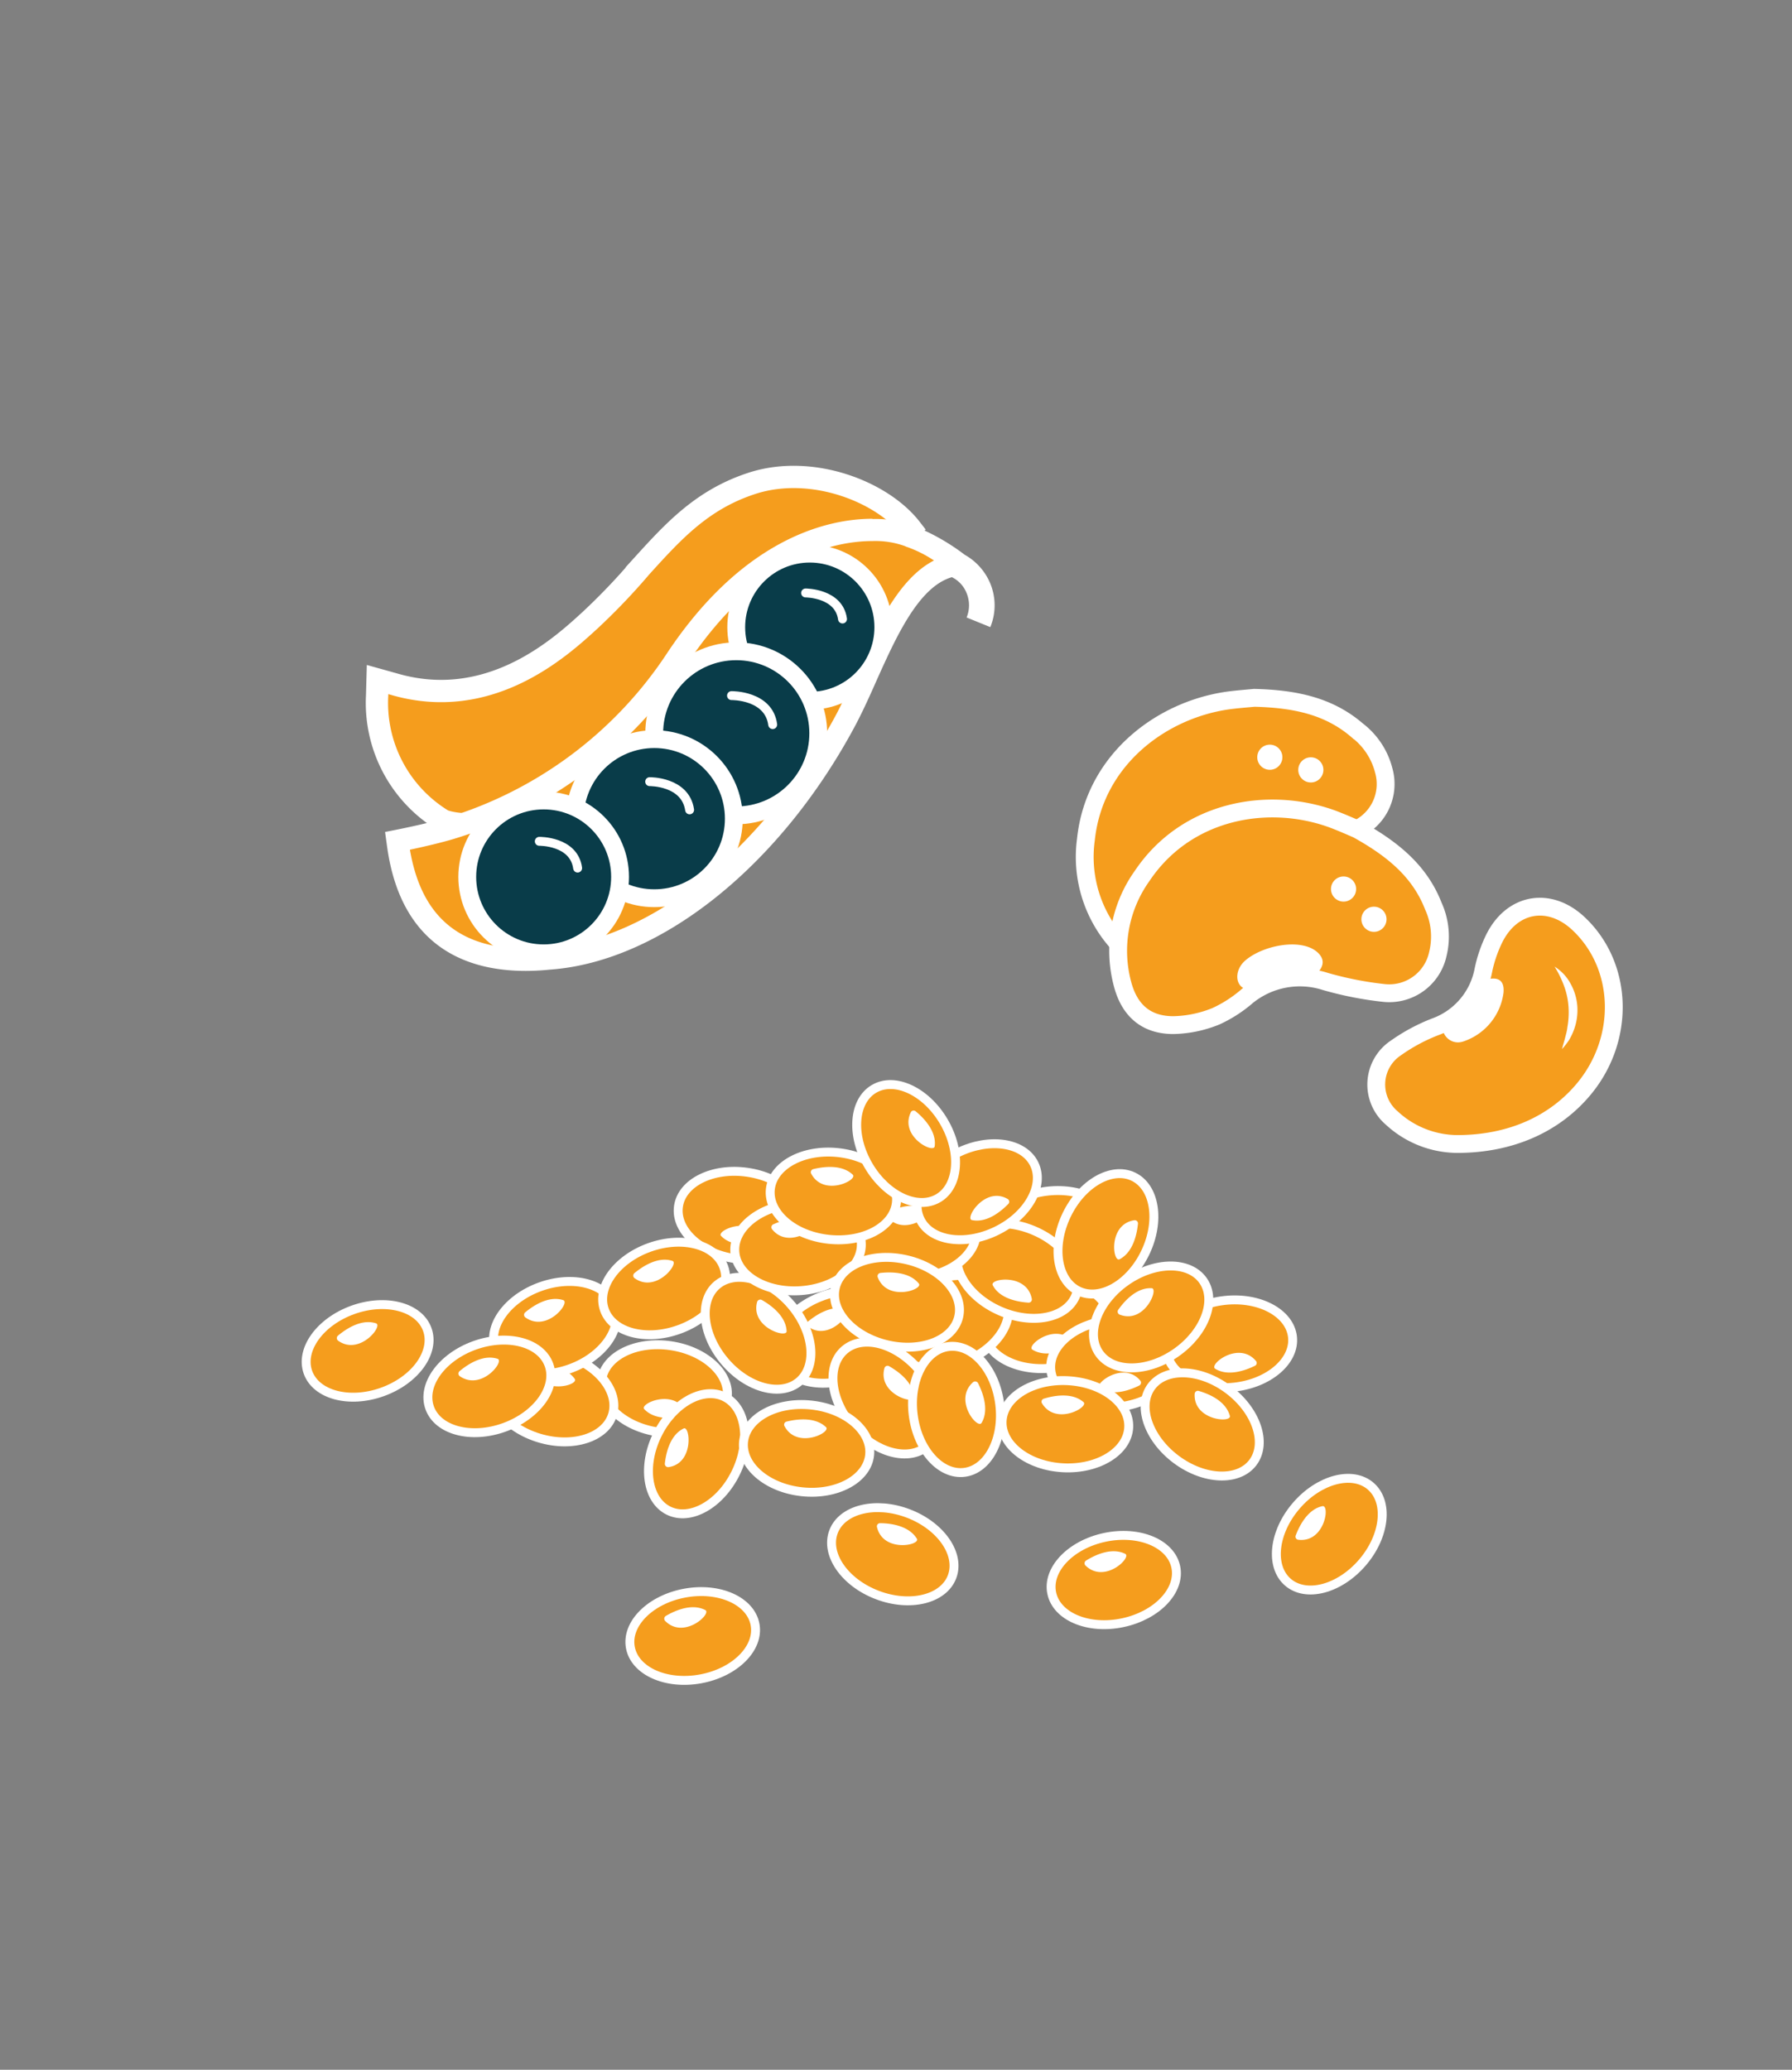 <svg id="HOVER" xmlns="http://www.w3.org/2000/svg" viewBox="0 0 201 232.09"><rect x="0" y="0" width="201" height="232.09" fill="#808080" stroke="none"/><defs><style>.cls-1,.cls-3,.cls-4,.cls-7{fill:#f59d1d;}.cls-1,.cls-3,.cls-5,.cls-6,.cls-7{stroke:#fff;}.cls-1,.cls-3,.cls-5,.cls-7{stroke-miterlimit:10;}.cls-1,.cls-5{stroke-width:2px;}.cls-2{fill:#fff;}.cls-3,.cls-6{stroke-linecap:round;}.cls-3{stroke-width:2.5px;}.cls-5,.cls-6{fill:#093c49;}.cls-6{stroke-linejoin:round;}</style></defs><path class="cls-1" d="M140.68,78.25c4.55.11,8.37.91,11.54,3.64a8.21,8.21,0,0,1,3,4.55,5.58,5.58,0,0,1-3.29,6.65A39.07,39.07,0,0,1,145.45,95a9.38,9.38,0,0,0-7,5.53,14.47,14.47,0,0,1-2,3.63,13.33,13.33,0,0,1-3.75,3.16c-2.65,1.38-5.05.86-7.11-1.34a14.43,14.43,0,0,1-3.79-11.83c.93-8.91,8.4-14.53,15.93-15.6C138.84,78.4,140,78.32,140.68,78.25Z"/><circle class="cls-2" cx="142.43" cy="84.91" r="1.41"/><circle class="cls-2" cx="147.03" cy="86.33" r="1.41"/><path class="cls-2" d="M139.48,98.82c-1.92,2.52-3.88.41-3.07-1.68,1-2.53,4.6-5.37,7-4.53,1.93.7.34,3.11.34,3.11A12.44,12.44,0,0,0,139.48,98.82Z"/><path class="cls-1" d="M152.25,93c4,2.22,7,4.7,8.52,8.6a8.22,8.22,0,0,1,.5,5.4,5.58,5.58,0,0,1-6,4.35,39,39,0,0,1-6.59-1.29,9.38,9.38,0,0,0-8.78,1.63,14.73,14.73,0,0,1-3.5,2.26,13.34,13.34,0,0,1-4.79,1c-3,0-4.87-1.59-5.67-4.49a14.44,14.44,0,0,1,2.16-12.23c5-7.46,14.2-9,21.36-6.39C150.55,92.25,151.62,92.73,152.25,93Z"/><circle class="cls-2" cx="150.7" cy="99.69" r="1.41"/><circle class="cls-2" cx="154.11" cy="103.08" r="1.41"/><path class="cls-2" d="M141.61,110.62c-2.87,1.34-3.63-1.44-1.94-2.91,2.05-1.78,6.58-2.61,8.27-.76,1.39,1.51-1.15,2.91-1.15,2.91A12.37,12.37,0,0,0,141.61,110.62Z"/><path class="cls-1" d="M163.48,128.28a10.9,10.9,0,0,1-7.4-2.94,4.92,4.92,0,0,1,.49-7.83,20.37,20.37,0,0,1,4.36-2.35,8.41,8.41,0,0,0,5.46-6.39,15,15,0,0,1,1.2-3.51c2-4.06,6.24-4.77,9.51-1.65,5,4.74,5.22,12.87.57,18.48C174.43,126,169.51,128.27,163.48,128.28Z"/><path class="cls-2" d="M162.46,114.05c-1.53,1.11-.09,3.39,1.74,2.71a6.67,6.67,0,0,0,4.44-5.43c.25-2.65-2.64-1.21-2.64-1.21A21.37,21.37,0,0,1,162.46,114.05Z"/><path class="cls-2" d="M174.37,108.39a5.06,5.06,0,0,1,1.78,1.89,6.11,6.11,0,0,1,.77,2.54,6.32,6.32,0,0,1-.37,2.63,6.7,6.7,0,0,1-.56,1.18,8.71,8.71,0,0,1-.78,1c.09-.43.23-.82.33-1.22s.22-.79.26-1.19a9.33,9.33,0,0,0,.13-2.35,8.3,8.3,0,0,0-.49-2.29A11.59,11.59,0,0,0,174.37,108.39Z"/><path class="cls-3" d="M102.18,59.29c-3.23-4.17-11-7.18-17.59-5.17-5.74,1.79-9,5.38-12.71,9.47a71.56,71.56,0,0,1-5.74,6c-3.37,3.09-11.27,10.27-22,7.11l-1.79-.5L42.3,78a15.41,15.41,0,0,0,7.4,14s7.16,3.23,23.17-7.58A192.62,192.62,0,0,0,102.18,59.29Z"/><path class="cls-4" d="M59,107.62c-8.37,0-13.2-4.37-14.34-13l0-.35c2.4-.49,4.23-.92,5.83-1.37A46.21,46.21,0,0,0,76,73.86c8.34-12.57,17.31-14.44,21.92-14.44a10.91,10.91,0,0,1,4.16.68l.08,0,.09,0a23,23,0,0,1,5.28,3l.07.06.08,0A5.42,5.42,0,0,1,110,65.92a5.35,5.35,0,0,1,.33,2.72l-.36-.15a4.82,4.82,0,0,0-.32-2.46,4.61,4.61,0,0,0-2.25-2.43l-.44-.22-.47.14c-4.28,1.23-6.92,7.11-9.25,12.3-.83,1.87-1.52,3.39-2.28,4.83-8.25,15.46-21.35,26-33.37,26.83A25.27,25.27,0,0,1,59,107.62Z"/><path class="cls-2" d="M97.87,60.67a9.82,9.82,0,0,1,3.62.56l.17.08.18.06a13.6,13.6,0,0,1,2.92,1.48c-4,2.05-6.5,7.55-8.72,12.49-.8,1.82-1.48,3.32-2.21,4.71-8.07,15.1-20.77,25.38-32.36,26.19h-.08a22.54,22.54,0,0,1-2.41.13c-7.48,0-11.73-3.62-13-11.09,1.86-.4,3.37-.76,4.72-1.15A47.69,47.69,0,0,0,77,74.55c8-12.08,16.51-13.88,20.87-13.88m0-2.5c-5.61,0-14.77,2.66-23,15A45.32,45.32,0,0,1,50.08,91.71c-2,.58-4.31,1.08-6.89,1.58l.21,1.51c1.66,12.49,10.41,14.07,15.58,14.07a26.38,26.38,0,0,0,2.66-.14C74.06,107.87,87.56,97.1,96,81.23c.79-1.51,1.51-3.09,2.3-4.88,2.22-4.95,4.74-10.55,8.47-11.63a3.37,3.37,0,0,1,1.65,1.79,3.59,3.59,0,0,1,0,2.73l2.66,1.08a6.44,6.44,0,0,0,0-4.88,6.6,6.6,0,0,0-2.87-3.23A24.09,24.09,0,0,0,102.56,59a11.85,11.85,0,0,0-4.69-.8Z"/><circle class="cls-5" cx="90.83" cy="70.33" r="8.25"/><path class="cls-6" d="M90.36,66.49s3.74,0,4.14,2.92"/><circle class="cls-5" cx="82.58" cy="82.23" r="9.2"/><path class="cls-6" d="M82.05,78s4.17-.07,4.62,3.25"/><circle class="cls-5" cx="73.39" cy="91.8" r="8.92"/><path class="cls-6" d="M72.87,87.65s4-.06,4.48,3.16"/><circle class="cls-5" cx="60.98" cy="98.33" r="8.57"/><path class="cls-6" d="M60.49,94.34s3.88-.06,4.3,3"/><ellipse class="cls-7" cx="117.4" cy="148.55" rx="7.11" ry="4.89" transform="translate(-15.33 13.52) rotate(-6.19)"/><path class="cls-2" d="M120.36,150.45a.35.35,0,0,1-.1.56c-.82.4-2.91,1.29-4.46.33C115.06,150.89,118.43,148.2,120.36,150.45Z"/><ellipse class="cls-7" cx="124.93" cy="152.9" rx="7.11" ry="4.89" transform="translate(-15.75 14.36) rotate(-6.19)"/><path class="cls-2" d="M127.89,154.8a.36.36,0,0,1-.1.56c-.82.41-2.91,1.29-4.46.33C122.59,155.24,126,152.55,127.89,154.8Z"/><ellipse class="cls-7" cx="118.07" cy="138.43" rx="7.11" ry="4.89" transform="translate(-14.23 13.53) rotate(-6.19)"/><path class="cls-2" d="M121,140.33a.36.36,0,0,1-.1.56c-.83.4-2.92,1.29-4.47.33C115.74,140.77,119.1,138.08,121,140.33Z"/><ellipse class="cls-7" cx="137.9" cy="150.69" rx="7.11" ry="4.89" transform="translate(-15.44 15.74) rotate(-6.19)"/><path class="cls-2" d="M140.86,152.59a.35.35,0,0,1-.1.56c-.82.4-2.91,1.29-4.46.33C135.56,153,138.93,150.34,140.86,152.59Z"/><ellipse class="cls-7" cx="83.14" cy="136.29" rx="4.89" ry="7.11" transform="translate(-63.76 198.81) rotate(-81.67)"/><path class="cls-2" d="M85.53,138.87a.36.36,0,0,1-.24.52c-.9.19-3.14.52-4.41-.8C80.29,138,84.22,136.21,85.53,138.87Z"/><ellipse class="cls-7" cx="74.52" cy="155.72" rx="4.89" ry="7.11" transform="translate(-90.35 206.91) rotate(-81.67)"/><path class="cls-2" d="M76.91,158.3a.35.35,0,0,1-.23.52c-.9.19-3.15.52-4.41-.8C71.67,157.4,75.61,155.64,76.91,158.3Z"/><ellipse class="cls-7" cx="78.13" cy="163.02" rx="7.11" ry="4.89" transform="translate(-102.64 161.33) rotate(-63.86)"/><path class="cls-2" d="M75,164.51a.37.37,0,0,1-.43-.38c.1-.92.47-3.16,2.11-3.95C77.41,159.8,77.88,164.08,75,164.51Z"/><ellipse class="cls-7" cx="61.9" cy="156.56" rx="4.89" ry="7.11" transform="translate(-105.83 171.02) rotate(-73.35)"/><path class="cls-2" d="M59.91,153.66a.36.36,0,0,1,.31-.48c.91-.05,3.18-.05,4.24,1.43C65,155.31,60.82,156.49,59.91,153.66Z"/><ellipse class="cls-7" cx="41.24" cy="151.48" rx="7.11" ry="4.89" transform="translate(-48.7 22.8) rotate(-19.72)"/><path class="cls-2" d="M37.92,150.33a.36.36,0,0,1,0-.57c.71-.59,2.53-1.94,4.26-1.37C43,148.66,40.32,152.06,37.92,150.33Z"/><ellipse class="cls-7" cx="62.25" cy="148.88" rx="7.11" ry="4.89" transform="translate(-46.58 29.74) rotate(-19.72)"/><path class="cls-2" d="M58.92,147.72a.36.36,0,0,1,0-.57c.7-.58,2.53-1.93,4.26-1.36C64,146.06,61.33,149.46,58.92,147.72Z"/><ellipse class="cls-7" cx="54.89" cy="155.46" rx="7.11" ry="4.89" transform="translate(-49.24 27.64) rotate(-19.72)"/><path class="cls-2" d="M51.56,154.31a.36.36,0,0,1,0-.57c.71-.59,2.53-1.94,4.26-1.37C56.61,152.64,54,156,51.56,154.31Z"/><ellipse class="cls-7" cx="74.49" cy="144.48" rx="7.11" ry="4.89" transform="translate(-44.38 33.61) rotate(-19.72)"/><path class="cls-2" d="M71.17,143.32a.36.36,0,0,1,0-.57c.71-.58,2.53-1.93,4.26-1.36C76.21,141.66,73.57,145.06,71.17,143.32Z"/><ellipse class="cls-7" cx="93.96" cy="149.91" rx="7.11" ry="4.89" transform="translate(-45.07 40.5) rotate(-19.72)"/><path class="cls-2" d="M90.64,148.75a.36.36,0,0,1,0-.57c.71-.58,2.54-1.93,4.27-1.36C95.69,147.08,93,150.49,90.64,148.75Z"/><ellipse class="cls-7" cx="106.23" cy="148.2" rx="7.11" ry="4.89" transform="translate(-43.78 44.54) rotate(-19.72)"/><path class="cls-2" d="M102.9,147a.36.36,0,0,1,0-.57c.7-.58,2.53-1.93,4.26-1.36C108,145.38,105.31,148.78,102.9,147Z"/><ellipse class="cls-7" cx="85.03" cy="149.5" rx="4.89" ry="7.11" transform="translate(-76.7 90.99) rotate(-40.48)"/><path class="cls-2" d="M84.92,146a.37.37,0,0,1,.53-.23c.79.45,2.7,1.68,2.78,3.5C88.27,150.11,84.16,148.84,84.92,146Z"/><ellipse class="cls-7" cx="99.3" cy="156.94" rx="4.89" ry="7.11" transform="matrix(0.76, -0.65, 0.65, 0.76, -78.12, 102.04)"/><path class="cls-2" d="M99.2,153.43a.36.36,0,0,1,.52-.24c.8.46,2.71,1.68,2.79,3.5C102.55,157.55,98.43,156.29,99.2,153.43Z"/><ellipse class="cls-7" cx="114.11" cy="142.51" rx="4.89" ry="7.11" transform="translate(-62.26 189.66) rotate(-66.28)"/><path class="cls-2" d="M115.73,145.63a.36.36,0,0,1-.37.44c-.91-.06-3.17-.34-4-1.94C110.91,143.37,115.17,142.72,115.73,145.63Z"/><ellipse class="cls-7" cx="102.41" cy="138.43" rx="7.11" ry="4.89" transform="translate(-10.15 8.12) rotate(-4.33)"/><path class="cls-2" d="M99.51,136.43a.36.36,0,0,1,.12-.56c.83-.37,3-1.19,4.47-.18C104.82,136.16,101.37,138.74,99.51,136.43Z"/><ellipse class="cls-7" cx="89.51" cy="139.85" rx="7.11" ry="4.89" transform="translate(-10.3 7.15) rotate(-4.33)"/><path class="cls-2" d="M86.61,137.85a.36.36,0,0,1,.12-.56c.83-.37,3-1.19,4.47-.18C91.92,137.58,88.47,140.16,86.61,137.85Z"/><ellipse class="cls-7" cx="93.48" cy="134.11" rx="4.89" ry="7.11" transform="translate(-49.74 212.93) rotate(-83.95)"/><path class="cls-2" d="M91,131.63a.35.35,0,0,1,.21-.53c.89-.22,3.12-.64,4.44.62C96.26,132.32,92.4,134.23,91,131.63Z"/><ellipse class="cls-7" cx="109.61" cy="133.64" rx="7.11" ry="4.89" transform="translate(-47.29 61.13) rotate(-25.84)"/><path class="cls-2" d="M113,134.43a.36.36,0,0,1,.1.57c-.64.65-2.31,2.19-4.09,1.81C108.2,136.63,110.47,133,113,134.43Z"/><ellipse class="cls-7" cx="101.64" cy="128.23" rx="4.89" ry="7.11" transform="translate(-50.98 69.22) rotate(-30.46)"/><path class="cls-2" d="M102.15,124.75a.35.35,0,0,1,.55-.14c.71.58,2.38,2.13,2.14,3.93C104.73,129.4,100.89,127.44,102.15,124.75Z"/><ellipse class="cls-7" cx="100.61" cy="146.02" rx="4.89" ry="7.11" transform="translate(-64.75 210.06) rotate(-76.6)"/><path class="cls-2" d="M98.46,143.24a.36.36,0,0,1,.28-.5c.91-.1,3.18-.23,4.32,1.19C103.6,144.6,99.53,146,98.46,143.24Z"/><ellipse class="cls-7" cx="90.48" cy="162.42" rx="4.89" ry="7.11" transform="translate(-80.58 235.27) rotate(-83.95)"/><path class="cls-2" d="M88,159.93a.35.35,0,0,1,.21-.52c.89-.22,3.12-.64,4.44.62C93.26,160.63,89.4,162.54,88,159.93Z"/><ellipse class="cls-7" cx="100.14" cy="174.29" rx="4.89" ry="7.11" transform="translate(-98.39 205.76) rotate(-69.13)"/><path class="cls-2" d="M98.37,171.25a.35.35,0,0,1,.34-.45c.92,0,3.18.18,4.13,1.74C103.29,173.27,99.07,174.14,98.37,171.25Z"/><ellipse class="cls-7" cx="77.71" cy="183.44" rx="7.11" ry="4.89" transform="translate(-31.85 17.05) rotate(-10.4)"/><path class="cls-2" d="M74.62,181.77a.36.36,0,0,1,.06-.57c.79-.46,2.81-1.5,4.43-.66C79.87,180.94,76.71,183.87,74.62,181.77Z"/><ellipse class="cls-7" cx="107.28" cy="158.04" rx="4.89" ry="7.11" transform="translate(-18.86 14.61) rotate(-7.16)"/><path class="cls-2" d="M109.13,155a.37.37,0,0,1,.57.09c.41.82,1.33,2.89.4,4.46C109.66,160.33,106.92,157,109.13,155Z"/><ellipse class="cls-7" cx="119.51" cy="159.72" rx="4.89" ry="7.11" transform="translate(-46.06 270.98) rotate(-87.1)"/><path class="cls-2" d="M116.89,157.38a.35.35,0,0,1,.18-.54c.88-.27,3.08-.81,4.46.38C122.19,157.78,118.44,159.9,116.89,157.38Z"/><ellipse class="cls-7" cx="124.04" cy="138.35" rx="7.11" ry="4.89" transform="translate(-54.38 190.22) rotate(-64.33)"/><path class="cls-2" d="M127.22,136.83a.36.36,0,0,1,.42.38c-.09.92-.44,3.16-2.07,4C124.79,141.56,124.29,137.29,127.22,136.83Z"/><ellipse class="cls-7" cx="129.12" cy="147.66" rx="7.11" ry="4.89" transform="translate(-61.28 100.51) rotate(-34.92)"/><path class="cls-2" d="M125.61,147.42a.36.36,0,0,1-.19-.54c.53-.75,1.94-2.53,3.76-2.43C130,144.49,128.38,148.47,125.61,147.42Z"/><ellipse class="cls-7" cx="134.84" cy="159.72" rx="4.89" ry="7.11" transform="translate(-73.82 172.02) rotate(-53.2)"/><path class="cls-2" d="M134,156.31a.36.36,0,0,1,.46-.34c.88.26,3,1,3.49,2.8C138.15,159.6,133.85,159.27,134,156.31Z"/><ellipse class="cls-7" cx="124.93" cy="177.17" rx="7.11" ry="4.89" transform="translate(-34.11 29.85) rotate(-12)"/><path class="cls-2" d="M121.79,175.58a.36.36,0,0,1,0-.57c.78-.49,2.77-1.58,4.41-.78C127,174.6,123.94,177.62,121.79,175.58Z"/><ellipse class="cls-7" cx="149.1" cy="172.03" rx="7.11" ry="4.89" transform="translate(-78.55 172.77) rotate(-49.27)"/><path class="cls-2" d="M145.64,172.66a.35.35,0,0,1-.31-.47c.32-.86,1.25-2.94,3-3.3C149.21,168.72,148.59,173,145.64,172.66Z"/></svg>